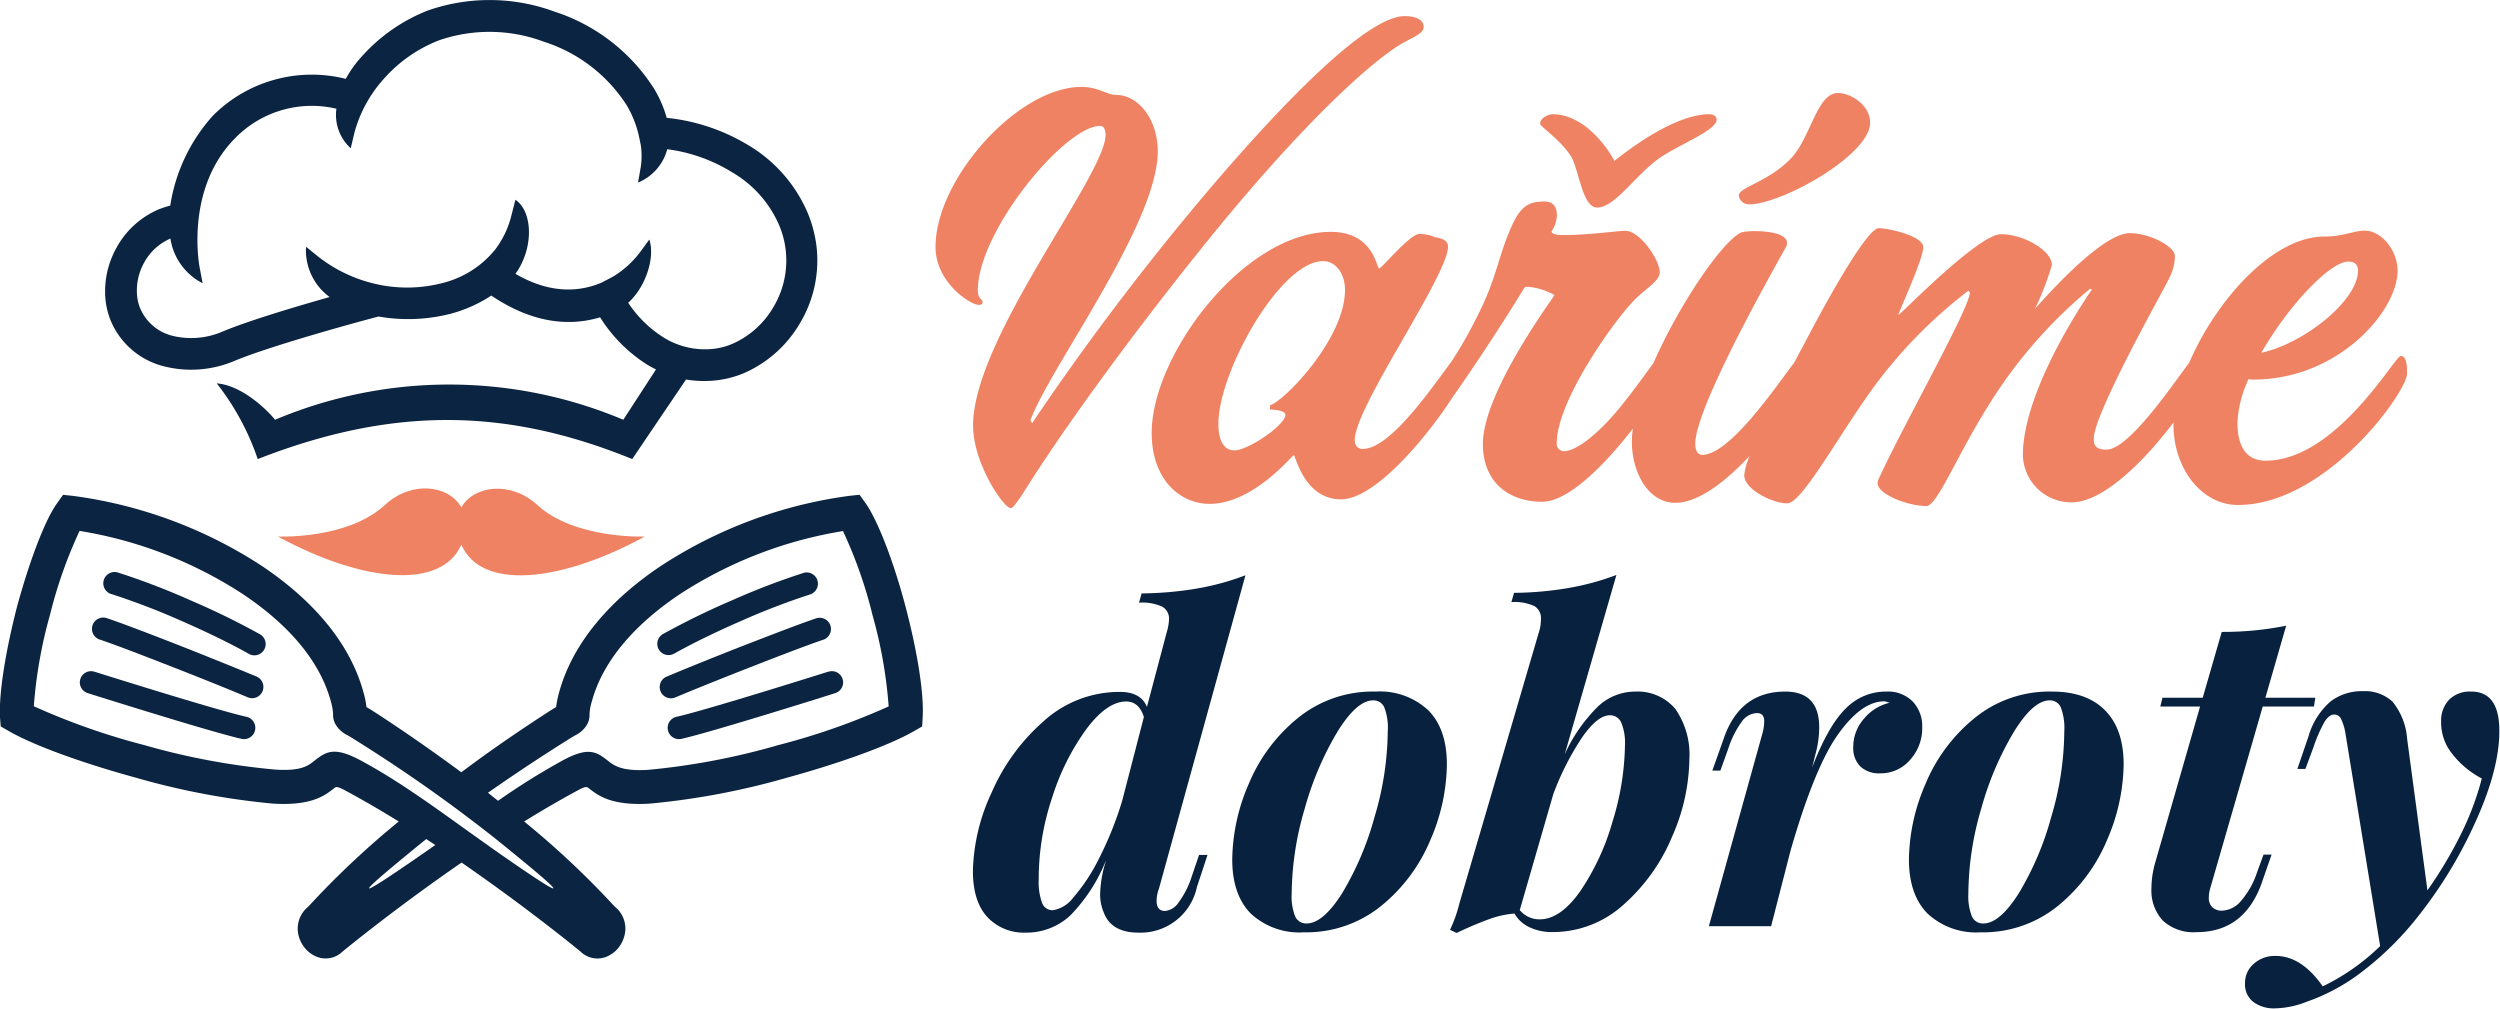<svg xmlns="http://www.w3.org/2000/svg" width="310.41" height="125.3" viewBox="0 0 310.41 125.3"><path d="M104.67,65.92a52.45,52.45,0,0,0-20.28,7.85c-5.26,3.52-9.49,8-10.92,13.35a6.07,6.07,0,0,0-.27,1.53,2.39,2.39,0,0,1-.44,1.5,3.47,3.47,0,0,1-1.37,1.15c-.32.19-.78.47-1.33.82-2.06,1.34-5.53,3.53-9.47,6.29l1.25,1a86,86,0,0,1,7.88-4.93c3.45-1.86,4.39-1.12,5.93.09.65.51,1.58,1.23,4.78,1a86.93,86.93,0,0,0,16.22-3.08,84.5,84.5,0,0,0,13.71-4.82,57.18,57.18,0,0,0-2-11.32A56.08,56.08,0,0,0,104.67,65.92ZM82.35,78.71A96.33,96.33,0,0,1,91,74.49a88.38,88.38,0,0,1,8.84-3.38,1.4,1.4,0,0,1,.79,2.68,87.65,87.65,0,0,0-8.51,3.26c-3,1.31-6.09,2.79-8.39,4.09a1.4,1.4,0,1,1-1.39-2.43ZM82,85.87A1.39,1.39,0,0,1,82.71,84c2.42-1,6.78-2.77,10.73-4.31,3.34-1.3,6.41-2.46,7.86-2.94a1.4,1.4,0,1,1,.87,2.66c-1.45.48-4.46,1.62-7.72,2.89-4,1.55-8.3,3.28-10.66,4.28A1.4,1.4,0,0,1,82,85.87Zm21.71.19s-15.36,4.85-19.1,5.68A1.4,1.4,0,1,1,84,89c3.77-.83,18.83-5.59,18.87-5.6a1.39,1.39,0,1,1,.84,2.66Z" style="fill:none"/><path d="M139.83,87.13q-2.36,0-4.9,3.37A29.43,29.43,0,0,0,130.65,99a31.76,31.76,0,0,0-1.73,10.2,7.53,7.53,0,0,0,.41,2.85,1.39,1.39,0,0,0,1.34.94,4,4,0,0,0,2.58-1.62,22.7,22.7,0,0,0,3.1-4.69,43.56,43.56,0,0,0,2.94-7.3L142,89.05C141.62,87.77,140.89,87.13,139.83,87.13Z" style="fill:none"/><path d="M170.49,87q-2,0-4.44,3.9A38.66,38.66,0,0,0,162,100.4a38.07,38.07,0,0,0-1.64,10.53,6.83,6.83,0,0,0,.43,2.85,1.49,1.49,0,0,0,1.43.88c1.35,0,2.83-1.26,4.42-3.78a37.53,37.53,0,0,0,4-9.41A38.24,38.24,0,0,0,172.3,90.8a7,7,0,0,0-.44-3A1.46,1.46,0,0,0,170.49,87Z" style="fill:none"/><path d="M53.79,105.1l.26-.18-1.13-.74C46.35,109.53,40.58,114.33,53.79,105.1Z" style="fill:none"/><path d="M199.89,88.77c-1,0-2.17.91-3.43,2.72a34.3,34.3,0,0,0-3.59,7.05L188.7,113a3.16,3.16,0,0,0,2.47,1.21q2.58,0,5.05-3.51a29.83,29.83,0,0,0,4-8.64,33.3,33.3,0,0,0,1.54-9.46,6.65,6.65,0,0,0-.47-2.91A1.51,1.51,0,0,0,199.89,88.77Z" style="fill:none"/><path d="M44.5,92.12c-.55-.35-1-.63-1.33-.82a3.47,3.47,0,0,1-1.37-1.15,2.33,2.33,0,0,1-.44-1.5,7.25,7.25,0,0,0-.27-1.53c-1.44-5.31-5.66-9.83-10.93-13.35A52.45,52.45,0,0,0,9.88,65.92,56.81,56.81,0,0,0,6.21,76.37a57.06,57.06,0,0,0-2,11.32,84.68,84.68,0,0,0,13.7,4.82,87.08,87.08,0,0,0,16.22,3.08c3.21.19,4.13-.53,4.78-1,1.55-1.21,2.49-2,5.94-.09,5.61,3,11.06,7.24,15.93,10.64,13.27,9.28,7.38,4.38.77-1A190.22,190.22,0,0,0,44.5,92.12ZM31.66,90.67A1.39,1.39,0,0,1,30,91.74c-3.74-.83-19.06-5.66-19.1-5.68a1.39,1.39,0,1,1,.83-2.66S26.83,88.17,30.6,89A1.4,1.4,0,0,1,31.66,90.67Zm.94-4.8a1.41,1.41,0,0,1-1.84.75c-2.35-1-6.68-2.73-10.66-4.28-3.25-1.27-6.26-2.41-7.72-2.89a1.4,1.4,0,1,1,.88-2.66c1.45.48,4.52,1.64,7.86,2.94C25.07,81.27,29.42,83,31.85,84A1.41,1.41,0,0,1,32.6,85.87Zm.13-5.25a1.4,1.4,0,0,1-1.91.52c-2.31-1.3-5.39-2.78-8.39-4.09a87.65,87.65,0,0,0-8.51-3.26,1.4,1.4,0,1,1,.79-2.68,87.44,87.44,0,0,1,8.83,3.38,95,95,0,0,1,8.66,4.22A1.41,1.41,0,0,1,32.73,80.62Z" style="fill:none"/><path d="M17.39,38.29a5.87,5.87,0,0,0,3.83,3.36,9.84,9.84,0,0,0,6.51-.53c3.21-1.32,8.92-3,13.18-4.24A7.16,7.16,0,0,1,38,30.64l1.55,1.21a18,18,0,0,0,6.71,3.28,17.4,17.4,0,0,0,8.63,0A12.17,12.17,0,0,0,61.47,31a11.47,11.47,0,0,0,2.1-4.32l.49-1.9c2.18,1.53,2.23,6.08,0,9.2,4.4,2.6,8,2.23,10.66,1.08l1.45-.76h0a12.13,12.13,0,0,0,3.31-3l1.16-1.59c.74,2.16-.4,5.81-2.62,7.85a14.54,14.54,0,0,0,4.35,4.31,9.7,9.7,0,0,0,6.31,1.4,8.3,8.3,0,0,0,2.24-.61A11,11,0,0,0,96,38.18a11.26,11.26,0,0,0,.71-10.32,14.07,14.07,0,0,0-5.84-6.48,20.19,20.19,0,0,0-8-2.83,6.19,6.19,0,0,1-3.63,4.14l.34-1.94a9.34,9.34,0,0,0,0-2.73l-.23-1.24a13.24,13.24,0,0,0-1.49-3.72,19.11,19.11,0,0,0-10.29-7.9,19.24,19.24,0,0,0-13-.18A17.61,17.61,0,0,0,47.85,9.6,16.4,16.4,0,0,0,44,16.5l-.47,1.91a5.59,5.59,0,0,1-1.78-4.91A13.3,13.3,0,0,0,29.2,17.12c-6.37,6.37-4.44,16.09-4.44,16.11l.37,1.94a7.49,7.49,0,0,1-4-5.55,6.78,6.78,0,0,0-3.27,3A7.13,7.13,0,0,0,17,36.89,5.27,5.27,0,0,0,17.39,38.29Z" style="fill:none"/><path d="M164.28,32.42c-5.34,0-13,13.75-13,20.2,0,2.11.73,3.3,2,3.3,1.71,0,6.32-3.16,6.32-4.41,0-.53-1.38-.66-1.91-.66v-.53C159.4,49.86,167,42.09,167,36,167,34,165.86,32.42,164.28,32.42Z" style="fill:none"/><path d="M254.52,87q-2,0-4.44,3.9A38.28,38.28,0,0,0,246,100.4a37.74,37.74,0,0,0-1.65,10.53,6.8,6.8,0,0,0,.44,2.85,1.48,1.48,0,0,0,1.43.88q2,0,4.41-3.78a37.17,37.17,0,0,0,4-9.41,37.9,37.9,0,0,0,1.65-10.67,7.21,7.21,0,0,0-.44-3A1.46,1.46,0,0,0,254.52,87Z" style="fill:none"/><path d="M292.78,33.6c0-.72-.4-1.12-1.19-1.12-2.3,0-7.5,5.53-10.79,11.32C286,42.68,292.78,37.35,292.78,33.6Z" style="fill:none"/><path d="M30.6,89c-3.77-.83-18.83-5.59-18.88-5.6a1.39,1.39,0,1,0-.83,2.66S26.25,90.91,30,91.74A1.4,1.4,0,0,0,30.6,89Z" style="fill:#0b2441"/><path d="M31.85,84c-2.43-1-6.78-2.77-10.73-4.31-3.34-1.3-6.41-2.46-7.86-2.94a1.4,1.4,0,1,0-.88,2.66c1.46.48,4.47,1.62,7.72,2.89,4,1.55,8.31,3.28,10.66,4.28A1.4,1.4,0,1,0,31.85,84Z" style="fill:#0b2441"/><path d="M32.2,78.71a95,95,0,0,0-8.66-4.22,87.44,87.44,0,0,0-8.83-3.38,1.4,1.4,0,1,0-.79,2.68,87.65,87.65,0,0,1,8.51,3.26c3,1.31,6.08,2.79,8.39,4.09a1.4,1.4,0,1,0,1.38-2.43Z" style="fill:#0b2441"/><path d="M107.44,62.43l-.72-1-1.21.13a56.29,56.29,0,0,0-23.45,8.71c-6,4-10.91,9.34-12.65,15.74a12.84,12.84,0,0,0-.36,1.78c-.29.18-.7.42-1.29.81-2.27,1.48-6.1,4-10.48,7.29-4.38-3.24-8.21-5.81-10.48-7.29-.6-.39-1-.63-1.3-.81A10.4,10.4,0,0,0,45.14,86c-1.73-6.4-6.61-11.71-12.64-15.74A56.34,56.34,0,0,0,9.05,61.57l-1.22-.13-.71,1c-1.59,2.18-3.52,7.44-5,12.87C.79,80.46-.16,85.89,0,89.08L.09,90.2l1,.57c3.07,1.78,9.22,4,15.74,5.78a92.18,92.18,0,0,0,17.07,3.23c4.79.29,6.44-1,7.61-1.93.21-.16.33-.25,1.36.3,2.23,1.2,4.46,2.5,6.64,3.85a108,108,0,0,0-11.23,10.57,3.5,3.5,0,0,0-1.18,3.69,3.86,3.86,0,0,0,.66,1.33,3.56,3.56,0,0,0,1.15,1,3,3,0,0,0,3.61-.43h0c.63-.52,6.78-5.54,14.79-11.06,8,5.52,14.16,10.54,14.78,11.06h0a3,3,0,0,0,3.62.43,3.56,3.56,0,0,0,1.15-1,4,4,0,0,0,.65-1.33,3.46,3.46,0,0,0-1.18-3.69A107.86,107.86,0,0,0,65.08,102c2.18-1.35,4.41-2.65,6.63-3.85,1-.55,1.16-.46,1.37-.3,1.17.92,2.82,2.22,7.61,1.93a92.33,92.33,0,0,0,17.07-3.23c6.52-1.79,12.67-4,15.74-5.78l1-.57.06-1.12c.19-3.19-.77-8.62-2.13-13.78C111,69.87,109,64.61,107.44,62.43ZM53.79,105.1c-13.21,9.23-7.44,4.43-.87-.92l1.13.74Zm7,0c-4.87-3.4-10.32-7.62-15.93-10.64-3.45-1.86-4.39-1.12-5.94.09-.65.51-1.57,1.23-4.78,1A87.08,87.08,0,0,1,17.9,92.51,84.68,84.68,0,0,1,4.2,87.69a57.06,57.06,0,0,1,2-11.32A56.81,56.81,0,0,1,9.88,65.92a52.45,52.45,0,0,1,20.28,7.85c5.27,3.52,9.49,8,10.93,13.35a7.25,7.25,0,0,1,.27,1.53,2.33,2.33,0,0,0,.44,1.5,3.47,3.47,0,0,0,1.37,1.15c.32.19.78.47,1.33.82a190.22,190.22,0,0,1,17,12C68.15,109.48,74,114.38,60.77,105.1ZM96.65,92.51a86.93,86.93,0,0,1-16.22,3.08c-3.2.19-4.13-.53-4.78-1-1.54-1.21-2.48-2-5.93-.09a86,86,0,0,0-7.88,4.93l-1.25-1c3.94-2.76,7.41-5,9.47-6.29.55-.35,1-.63,1.33-.82a3.47,3.47,0,0,0,1.37-1.15,2.39,2.39,0,0,0,.44-1.5,6.07,6.07,0,0,1,.27-1.53c1.43-5.31,5.66-9.83,10.92-13.35a52.45,52.45,0,0,1,20.28-7.85,56.08,56.08,0,0,1,3.67,10.45,57.18,57.18,0,0,1,2,11.32A84.5,84.5,0,0,1,96.65,92.51Z" style="fill:#0b2441"/><path d="M102.83,83.4S87.73,88.17,84,89a1.4,1.4,0,1,0,.61,2.74c3.74-.83,19.06-5.66,19.1-5.68a1.39,1.39,0,1,0-.84-2.66Z" style="fill:#0b2441"/><path d="M83.79,86.62c2.36-1,6.68-2.73,10.66-4.28,3.26-1.27,6.27-2.41,7.72-2.89a1.4,1.4,0,1,0-.87-2.66c-1.45.48-4.52,1.64-7.86,2.94-4,1.54-8.31,3.29-10.73,4.31a1.4,1.4,0,0,0,1.08,2.58Z" style="fill:#0b2441"/><path d="M83.74,81.14c2.3-1.3,5.38-2.78,8.39-4.09a87.65,87.65,0,0,1,8.51-3.26,1.4,1.4,0,0,0-.79-2.68A88.38,88.38,0,0,0,91,74.49a96.33,96.33,0,0,0-8.66,4.22,1.4,1.4,0,1,0,1.39,2.43Z" style="fill:#0b2441"/><path d="M57.28,63c-1.55-2.77-6.14-3.37-9.46-.33C43.19,67,34.5,66.62,34.5,66.62c10.65,5.77,20.35,6.61,22.78,1,2.42,5.64,12.12,4.8,22.78-1,0,0-8.69.35-13.33-3.91C63.42,59.67,58.83,60.27,57.28,63Z" style="fill:#ee8262"/><path d="M13.74,39.8a9.71,9.71,0,0,0,6.34,5.61,13.75,13.75,0,0,0,9.15-.65C34,42.81,44.77,39.88,47,39.3a21.27,21.27,0,0,0,8.9-.33A17.16,17.16,0,0,0,61,36.7c5.36,3.61,9.95,3.77,13.51,2.7a18.75,18.75,0,0,0,5.82,5.86c.36.22.74.42,1.12.61l-4.06,6.25a55.63,55.63,0,0,0-43.24,0c-.68-.88-3.91-4.26-7.24-4.52A31.66,31.66,0,0,1,32,57c16.82-6.57,30.89-6.36,46.5,0l6.68-9.88a13.57,13.57,0,0,0,3.89.09,12.48,12.48,0,0,0,3.3-.88,15,15,0,0,0,6.91-6.12,15.16,15.16,0,0,0,2.1-9.64,15.85,15.85,0,0,0-1.13-4.22A18,18,0,0,0,92.87,18a24.41,24.41,0,0,0-10.09-3.37,14.56,14.56,0,0,0-1.55-3.59A23.06,23.06,0,0,0,68.84,1.44,23.3,23.3,0,0,0,53.13,1.3,21.61,21.61,0,0,0,44.93,7a14.25,14.25,0,0,0-2,2.79,17.34,17.34,0,0,0-16.52,4.6,21.56,21.56,0,0,0-5.27,11.14,12.41,12.41,0,0,0-1.42.46,10.78,10.78,0,0,0-5.26,4.78,11.08,11.08,0,0,0-1.34,6.65A10,10,0,0,0,13.74,39.8Zm4.15-7.18a6.78,6.78,0,0,1,3.27-3,7.49,7.49,0,0,0,4,5.55l-.37-1.94s-1.93-9.74,4.44-16.11A13.3,13.3,0,0,1,41.77,13.5a5.59,5.59,0,0,0,1.78,4.91L44,16.5a16.4,16.4,0,0,1,3.83-6.9A17.61,17.61,0,0,1,54.53,5a19.24,19.24,0,0,1,13,.18,19.11,19.11,0,0,1,10.29,7.9,13.24,13.24,0,0,1,1.49,3.72L79.56,18a9.34,9.34,0,0,1,0,2.73l-.34,1.94a6.19,6.19,0,0,0,3.63-4.14,20.19,20.19,0,0,1,8,2.83,14.07,14.07,0,0,1,5.84,6.48A11.26,11.26,0,0,1,96,38.18a11,11,0,0,1-5.06,4.51,8.3,8.3,0,0,1-2.24.61,9.7,9.7,0,0,1-6.31-1.4A14.54,14.54,0,0,1,78,37.59c2.22-2,3.36-5.69,2.62-7.85l-1.16,1.59a12.13,12.13,0,0,1-3.31,3h0l-1.45.76C72.06,36.21,68.43,36.58,64,34c2.26-3.12,2.21-7.67,0-9.2l-.49,1.9A11.47,11.47,0,0,1,61.47,31a12.17,12.17,0,0,1-6.6,4.16,17.4,17.4,0,0,1-8.63,0,18,18,0,0,1-6.71-3.28L38,30.64a7.16,7.16,0,0,0,2.93,6.24c-4.26,1.21-10,2.92-13.18,4.24a9.84,9.84,0,0,1-6.51.53,5.87,5.87,0,0,1-3.83-3.36,5.27,5.27,0,0,1-.37-1.4A7.13,7.13,0,0,1,17.89,32.62Z" style="fill:#0b2441"/><path d="M122,37.42c0-.2-.59-.33-.59-1.38,0-7.31,10.8-20.41,15.21-20.41.46,0,.65.53.65,1.12,0,5-16.45,25.28-16.45,36.07,0,4.74,3.82,10.27,4.67,10.27.26,0,.66-.53,1.45-1.71,5.92-9.48,15.4-22.12,23.3-31.86,11.06-13.63,19.49-21.46,23.63-24,1.32-.79,2.9-1.31,2.9-2.17S175.86,2,174.41,2c-4.61,0-14.94,10.47-25,22.38a330.88,330.88,0,0,0-21.27,28.18l-.19-.4c2.43-6.58,15.8-24.35,15.8-33.37,0-4-2.44-7-5.14-7-1.18,0-2.24-1-4.34-1-7.84,0-18.11,11.39-18.11,19.88,0,4.41,4.35,7.18,5.34,7.18C122,37.88,122,37.62,122,37.42Z" style="fill:#ee8262"/><path d="M195.09,19.45c1,1.78,1.38,6.32,3.22,6.32,2.3,0,4.87-4.28,8-6.32,2.5-1.65,6.84-3.29,6.84-4.61,0-.46-.52-.66-.92-.66-3.82,0-8.89,3.49-11.78,5.79-1.45-2.69-4.35-5.79-7.64-5.79-.59,0-1.58.46-1.58,1.19C191.2,15.7,193.77,17.34,195.09,19.45Z" style="fill:#ee8262"/><path d="M217.2,25.37c4,0,15-6.12,15-10.13,0-2.18-2.37-3.69-4-3.69-2.57,0-3.35,5.4-5.72,8-2.77,3-6.59,3.69-6.59,4.74A1.27,1.27,0,0,0,217.2,25.37Z" style="fill:#ee8262"/><path d="M269.87,52.76c0,5.39,3.49,9.94,8,9.94,10.92,0,21-14,21-16.33,0-1-.06-2.17-.79-2.17s-8,13-16.78,13c-2.44,0-3.49-1.84-3.49-4.74a14.25,14.25,0,0,1,1.38-5.39,2,2,0,0,0,.59.06c10.6,0,17.91-8.56,17.91-13.49,0-2.57-2-5-4.08-5-1.38,0-2.63.73-5,.73-6.47,0-13.49,8-16.78,15.65-2.11,2.81-7.52,10.81-10.28,10.81-1.39,0-1.58-.59-1.58-1.38,0-2.83,7.44-16.26,8.36-18s1.71-2.9,1.71-4.67c0-1.19-3.16-2.83-5.6-2.83-3.29,0-9.74,7.11-11.78,9.41a35.08,35.08,0,0,0,2.11-5.46c0-1.78-3.49-3.82-6.32-3.82S235.9,39.13,235.7,39.13c.27-.92,3.1-7,3.1-8.43s-4.41-2.37-5.53-2.37-4.61,5.53-9,13.89L222.79,45c-2.22,2.91-8,11.48-11.44,11.48-.46,0-.86-.4-.86-1.38,0-4.55,9.81-21.79,11.26-24.43a.87.87,0,0,0,.13-.52c0-1.12-2.24-1.45-3.95-1.45a9.13,9.13,0,0,0-1.65.13c-2.31.94-7.71,8.81-11,16.29-.88,1.15-2.45,3.42-4.23,5.57-2.23,2.76-5.2,5.33-6.84,5.33a.91.91,0,0,1-.92-1c0-5.13,6.78-14.68,9.28-17.38C204,36,206.08,35,206.08,33.8c0-1.52-2.44-5.14-4.28-5.14-.92,0-4.61.53-7.7.53-1.06,0-1.45-.2-1.45-.46a3.91,3.91,0,0,0,.66-2c0-1.12-.53-1.71-1.52-1.71-2.17,0-3.16.66-4.47,3.95-1.25,3-1.65,5.79-3.62,9.74A54.75,54.75,0,0,1,180.15,45c-2.1,2.74-7.44,10.74-10.94,10.74-.66,0-1-.46-1-1.11,0-4.09,11.58-20.41,11.58-24,0-.92-1-1.05-1.65-1.19a4.71,4.71,0,0,0-1.9-.39c-1.19,0-4.68,4.28-5,4.28s-.66-4.54-6-4.54C154.47,28.8,143,44.07,143,53.74c0,5.86,3.56,8.82,7.18,8.82,5.46,0,10.27-6.05,10.47-6.05S161.91,62,166.51,62c4.36,0,11-8.21,13.86-12.7a.64.64,0,0,0,.1-.13c2.31-3.3,5.53-8.1,8.76-13.37.06-.13.26-.19.52-.19A8.23,8.23,0,0,1,193,36.63c0,.2-8.88,12-8.88,18.5,0,4.74,3.22,7.17,7.37,7.17,3.32,0,7.95-4.8,11.25-9.08a12.07,12.07,0,0,0-.12,1.64c0,3.75,2,7.57,5.39,7.57,2.89,0,6.28-2.67,9.23-5.82a8.26,8.26,0,0,0-.67,2.4c0,1.78,3.56,3.49,5.34,3.49s6.12-8,10.53-14.15A59.31,59.31,0,0,1,244.39,36.1l.2.2c0,1.91-8.16,16.26-11.39,23.3a.93.93,0,0,0-.06.4c0,1.38,3.75,2.83,6.05,2.83,1.32,0,3.75-6.19,7.64-12.38a59.14,59.14,0,0,1,12.7-14.61l.2.13c-1.65,2.37-8.56,13-8.56,20.54a6,6,0,0,0,6.06,5.86c4,0,9.21-5.36,12.65-9.93C269.88,52.54,269.87,52.65,269.87,52.76Zm21.72-20.28c.79,0,1.19.4,1.19,1.12,0,3.75-6.78,9.08-12,10.2C284.09,38,289.29,32.48,291.59,32.48ZM157.69,50.32v.53c.53,0,1.91.13,1.91.66,0,1.25-4.61,4.41-6.32,4.41-1.31,0-2-1.19-2-3.3,0-6.45,7.7-20.2,13-20.2C165.86,32.42,167,34,167,36,167,42.09,159.4,49.86,157.69,50.32Z" style="fill:#ee8262"/><path d="M148,108.74a11.31,11.31,0,0,1-1.7,3.37,2.27,2.27,0,0,1-1.64,1q-1.05,0-1.05-1.26a4.25,4.25,0,0,1,.28-1.48l10.75-38.94a31.88,31.88,0,0,1-6,1.64,43.16,43.16,0,0,1-6.89.61l-.33,1.15a6.06,6.06,0,0,1,2.88.49,1.7,1.7,0,0,1,.85,1.59,6.28,6.28,0,0,1-.27,1.54l-2.47,9.32c-.51-1.24-1.63-1.86-3.34-1.86a14,14,0,0,0-9.49,3.64,25,25,0,0,0-6.47,8.89,24.17,24.17,0,0,0-2.31,9.68c0,2.56.61,4.48,1.81,5.76a6.19,6.19,0,0,0,4.72,1.92,8,8,0,0,0,5.57-2.14,20.78,20.78,0,0,0,4.41-6.8l-.05.22a14.53,14.53,0,0,0-.66,3.89,5.54,5.54,0,0,0,.44,2.31q.93,2.52,4.33,2.52a7.15,7.15,0,0,0,7.24-5.65l1.32-4h-1.05Zm-8.66-9.33a43.56,43.56,0,0,1-2.94,7.3,22.7,22.7,0,0,1-3.1,4.69,4,4,0,0,1-2.58,1.62,1.39,1.39,0,0,1-1.34-.94,7.53,7.53,0,0,1-.41-2.85A31.76,31.76,0,0,1,130.65,99a29.43,29.43,0,0,1,4.28-8.53q2.55-3.37,4.9-3.37c1.06,0,1.79.64,2.2,1.92Z" style="fill:#08213e"/><path d="M170.77,85.87a14.72,14.72,0,0,0-9.63,3.29,20.78,20.78,0,0,0-6.09,8.17,24.15,24.15,0,0,0-2.05,9.38q0,4.38,2.3,6.72a8.86,8.86,0,0,0,6.58,2.33,14.78,14.78,0,0,0,9.63-3.29,20.85,20.85,0,0,0,6.09-8.17,24.15,24.15,0,0,0,2.05-9.38q0-4.4-2.3-6.72A8.83,8.83,0,0,0,170.77,85.87Zm-.11,15.6a37.53,37.53,0,0,1-4,9.41c-1.59,2.52-3.07,3.78-4.42,3.78a1.49,1.49,0,0,1-1.43-.88,6.83,6.83,0,0,1-.43-2.85A38.07,38.07,0,0,1,162,100.4a38.66,38.66,0,0,1,4.06-9.54q2.41-3.9,4.44-3.9a1.46,1.46,0,0,1,1.37.85,7,7,0,0,1,.44,3A38.24,38.24,0,0,1,170.66,101.47Z" style="fill:#08213e"/><path d="M203,85.87a6.73,6.73,0,0,0-4.6,1.86,19.94,19.94,0,0,0-4.12,5.93l6.42-22.27A32.15,32.15,0,0,1,194.79,73a41.47,41.47,0,0,1-6.8.61l-.33,1.15a5.92,5.92,0,0,1,2.85.49,1.71,1.71,0,0,1,.82,1.59,5.12,5.12,0,0,1-.22,1.54l-9.92,33.84a16.83,16.83,0,0,1-1.15,3.23l.82.39c1.46-.7,2.77-1.25,3.92-1.67a12,12,0,0,1,3.26-.74,4.14,4.14,0,0,0,1.87,1.7,6.42,6.42,0,0,0,2.8.6,13.07,13.07,0,0,0,8.94-3.46,23.17,23.17,0,0,0,6-8.47,24.55,24.55,0,0,0,2.11-9.52A9.91,9.91,0,0,0,208,88,6.13,6.13,0,0,0,203,85.87ZM200.22,102a29.83,29.83,0,0,1-4,8.64q-2.47,3.51-5.05,3.51A3.16,3.16,0,0,1,188.7,113l4.17-14.42a34.3,34.3,0,0,1,3.59-7.05c1.26-1.81,2.41-2.72,3.43-2.72a1.51,1.51,0,0,1,1.4.88,6.65,6.65,0,0,1,.47,2.91A33.3,33.3,0,0,1,200.22,102Z" style="fill:#08213e"/><path d="M238.67,90.31a4.47,4.47,0,0,0-1.18-3.21,4.32,4.32,0,0,0-3.26-1.23A6.92,6.92,0,0,0,229.15,88Q227,90.1,225,95.3l.44-1.75a12.69,12.69,0,0,0,.44-3.24q0-4.44-4.22-4.44-5.55,0-7.57,5.65l-1.48,4.16h1l1-2.79a12,12,0,0,1,1.7-3.35,2.39,2.39,0,0,1,1.86-1c.59,0,.88.35.88,1a5.79,5.79,0,0,1-.27,1.7L212.18,115h7.73l2.41-9.38q3-10.41,5.93-14.48c1.93-2.7,3.84-4.06,5.7-4.06a1,1,0,0,1,.38.09,1.25,1.25,0,0,0,.33.08,5.83,5.83,0,0,0-3.23,2,5.25,5.25,0,0,0-1.32,3.48,3.21,3.21,0,0,0,.88,2.44,3.38,3.38,0,0,0,2.47.85,4.78,4.78,0,0,0,3.7-1.67A5.83,5.83,0,0,0,238.67,90.31Z" style="fill:#08213e"/><path d="M254.79,85.87a14.68,14.68,0,0,0-9.62,3.29,20.78,20.78,0,0,0-6.09,8.17,24.17,24.17,0,0,0-2.06,9.38q0,4.38,2.31,6.72a8.85,8.85,0,0,0,6.58,2.33,14.73,14.73,0,0,0,9.62-3.29,20.85,20.85,0,0,0,6.09-8.17,24.17,24.17,0,0,0,2.06-9.38q0-4.4-2.31-6.72C259.84,86.64,257.64,85.87,254.79,85.87Zm-.11,15.6a37.17,37.17,0,0,1-4,9.41q-2.39,3.78-4.41,3.78a1.48,1.48,0,0,1-1.43-.88,6.8,6.8,0,0,1-.44-2.85A37.74,37.74,0,0,1,246,100.4a38.28,38.28,0,0,1,4.06-9.54q2.4-3.9,4.44-3.9a1.46,1.46,0,0,1,1.37.85,7.21,7.21,0,0,1,.44,3A37.9,37.9,0,0,1,254.68,101.47Z" style="fill:#08213e"/><path d="M282.05,106.11h-1l-.82,2.24a10.31,10.31,0,0,1-2,3.54,3.22,3.22,0,0,1-2.33,1.18,1.69,1.69,0,0,1-1.2-.41,1.58,1.58,0,0,1-.44-1.23,3.8,3.8,0,0,1,.16-1.1l6.53-22.6h6.36l.17-1.1h-6.2l2.58-8.94a39.65,39.65,0,0,1-8,.77l-2.36,8.17h-5l-.27,1.1h4.94L267.63,107a11.74,11.74,0,0,0-.5,3.29,5.52,5.52,0,0,0,1.4,4,5.6,5.6,0,0,0,4.2,1.45q6.09,0,8.22-6.47Z" style="fill:#08213e"/><path d="M306.79,85.87a3.6,3.6,0,0,0-2.69,1,3.73,3.73,0,0,0-1,2.72,6.17,6.17,0,0,0,1.37,4,11.22,11.22,0,0,0,3.68,3.07,35.38,35.38,0,0,1-2.58,6.89,52.65,52.65,0,0,1-4.17,7l-2.52-18.81a8.25,8.25,0,0,0-1.81-4.61,5,5,0,0,0-3.68-1.31,6.4,6.4,0,0,0-4,1.26,9.07,9.07,0,0,0-2.77,4.39l-1.37,4h1l1-2.69a17.54,17.54,0,0,1,1.42-3.23c.37-.55.75-.83,1.15-.83a.94.94,0,0,1,.85.53,6.75,6.75,0,0,1,.58,2l4.28,26.22a27,27,0,0,1-7.13,5c-1.76-2.52-3.71-3.78-5.87-3.78a3.93,3.93,0,0,0-2.72,1,3.13,3.13,0,0,0-1.06,2.44,2.73,2.73,0,0,0,1,2.25,4.27,4.27,0,0,0,2.77.82,11.22,11.22,0,0,0,3.89-.82,24.31,24.31,0,0,0,6.94-3.78,38.38,38.38,0,0,0,6.17-5.93,55.3,55.3,0,0,0,7.63-12.15q3.18-6.83,3.18-11.76T306.79,85.87Z" style="fill:#08213e"/></svg>